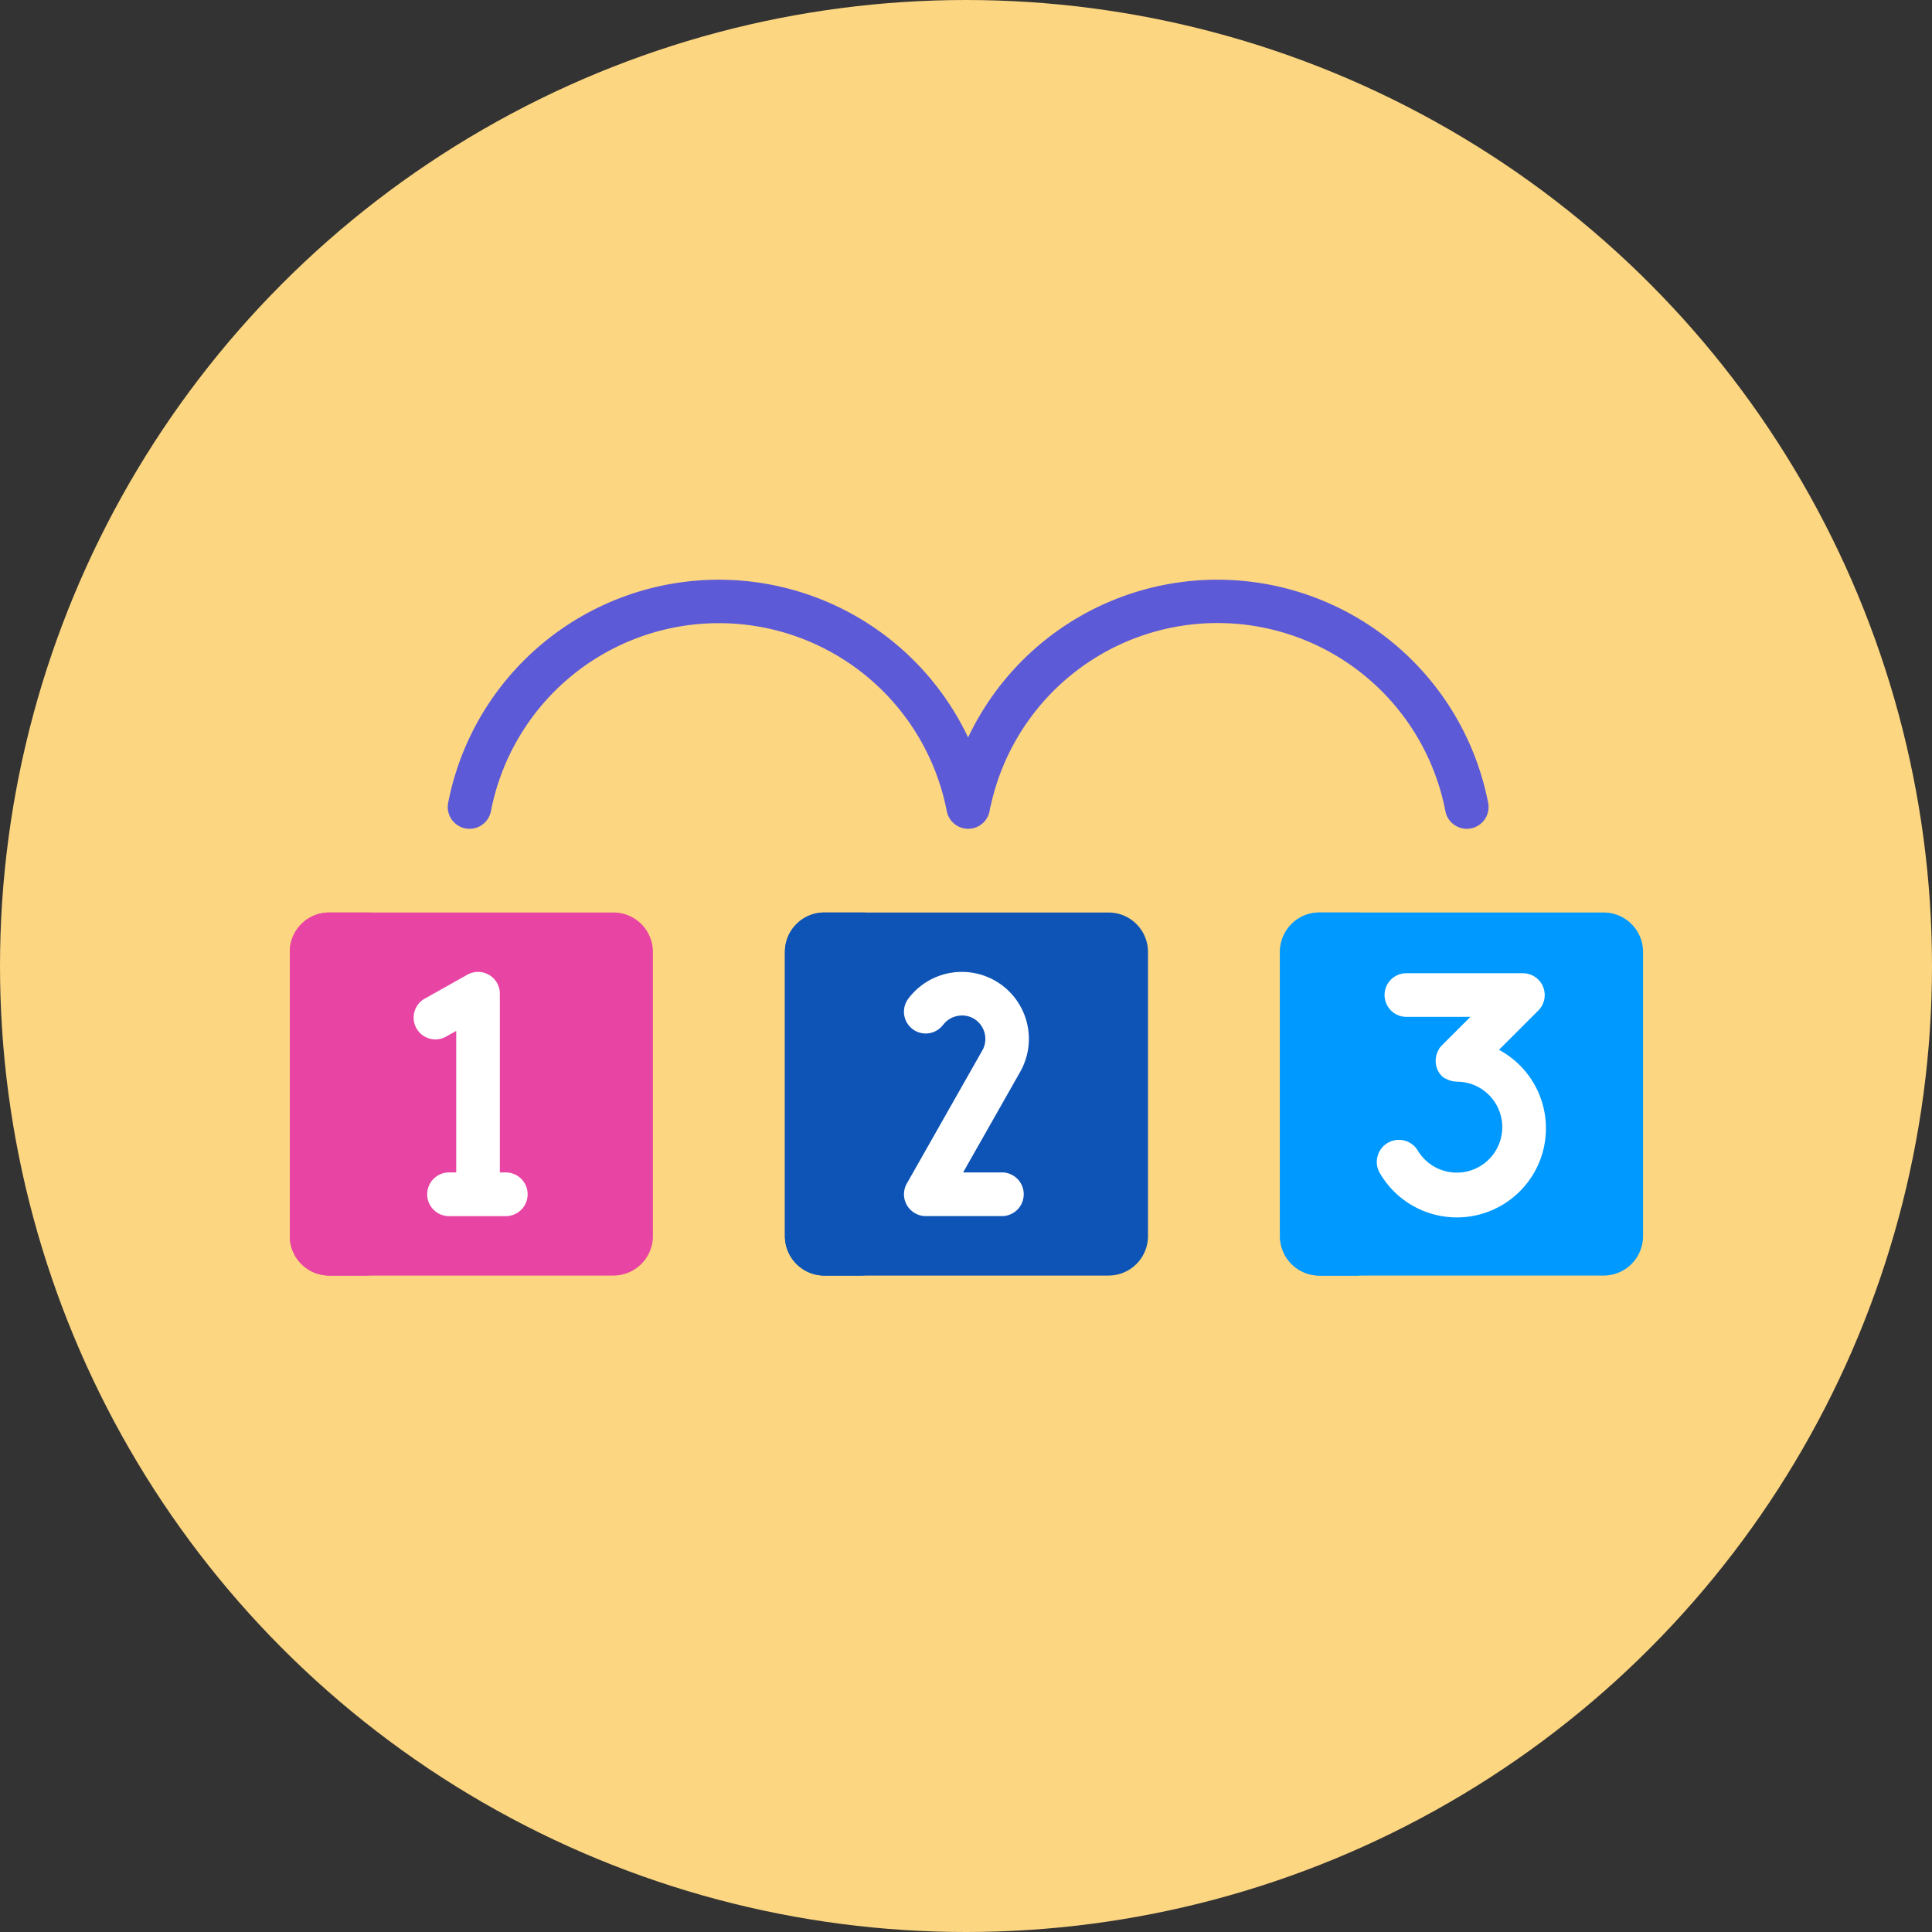 <svg xmlns="http://www.w3.org/2000/svg" width="100" height="100" viewBox="0 0 100 100"><rect x="0" y="0" width="100" height="100" fill="#333333" stroke="none"/><g id="img-step-by-step" transform="translate(-728 -2651)"><circle id="Elipse_49" data-name="Elipse 49" cx="50" cy="50" r="50" transform="translate(728 2651)" fill="#fcd681"></circle><g id="steps" transform="translate(743 2556.66)"><g id="Grupo_4152" data-name="Grupo 4152" transform="translate(0 141.571)"><path id="Trazado_4870" data-name="Trazado 4870" d="M2.037,250.29H16.758a2.043,2.043,0,0,1,2.036,2.036v14.716a2.047,2.047,0,0,1-2.036,2.04H2.037A2.043,2.043,0,0,1,0,267.042V252.326A2.041,2.041,0,0,1,2.037,250.29Z" transform="translate(0 -250.29)" fill="#e844a3" fill-rule="evenodd"></path><path id="Trazado_4871" data-name="Trazado 4871" d="M189.356,250.29h14.721a2.041,2.041,0,0,1,2.036,2.036v14.716a2.044,2.044,0,0,1-2.036,2.04H189.356a2.044,2.044,0,0,1-2.036-2.04V252.326A2.041,2.041,0,0,1,189.356,250.29Z" transform="translate(-161.693 -250.29)" fill="#0e54b6" fill-rule="evenodd"></path><path id="Trazado_4872" data-name="Trazado 4872" d="M376.666,250.29h14.72a2.041,2.041,0,0,1,2.036,2.036v14.716a2.044,2.044,0,0,1-2.036,2.04h-14.72a2.044,2.044,0,0,1-2.036-2.04V252.326A2.041,2.041,0,0,1,376.666,250.29Z" transform="translate(-323.378 -250.29)" fill="#09f" fill-rule="evenodd"></path></g><path id="Trazado_4873" data-name="Trazado 4873" d="M101.132,278.446a1.146,1.146,0,0,1-.5-.116v0l-.023-.011h0l-.019-.011-.008,0-.015-.008-.008,0-.015-.012-.008,0-.015-.011-.008,0-.019-.011,0,0-.015-.011-.008,0-.019-.015a1.12,1.12,0,0,1-.205-.205l-.015-.019,0,0-.012-.019,0,0-.012-.019,0,0-.011-.019,0,0-.011-.019v0l-.012-.019,0,0a1.151,1.151,0,0,1,0-1.1l0,0,.012-.019v0l.011-.019,0-.008.011-.015,0-.008.012-.019h0l.012-.019,0,0,.015-.023c.036-.038.066-.078.105-.116l1.482-1.482H98.484a1.129,1.129,0,0,1,0-2.257h6.065a1.13,1.13,0,0,1,.791,1.936l-2.029,2.029a4.611,4.611,0,1,1-6.151,6.407A1.127,1.127,0,1,1,99.1,282a2.354,2.354,0,1,0,3.691-2.862,2.329,2.329,0,0,0-1.661-.688Zm-52.276-2.354a1.128,1.128,0,1,1-1.1-1.967l2.16-1.214a1.129,1.129,0,0,1,1.68.985v9.252h.341a1.131,1.131,0,0,1,0,2.261H49a1.131,1.131,0,1,1,0-2.261h.338v-7.325Zm25.683-.586a1.126,1.126,0,1,1-1.8-1.354,3.467,3.467,0,0,1,5.787,3.794l-2.951,5.2h2.04a1.131,1.131,0,0,1,0,2.261H73.641v0a1.093,1.093,0,0,1-.554-.148,1.127,1.127,0,0,1-.427-1.536l3.909-6.891a1.2,1.2,0,0,0,.112-.919,1.213,1.213,0,0,0-.57-.737,1.2,1.2,0,0,0-.845-.125,1.217,1.217,0,0,0-.725.456Z" transform="translate(-40.724 -128.122)" fill="#fff"></path><path id="Trazado_4874" data-name="Trazado 4874" d="M113.624,135.9a1.127,1.127,0,1,1-2.215.423,12.013,12.013,0,0,0-23.527-.305.921.921,0,0,1-.047.155,1.128,1.128,0,0,1-2.234.15,12.017,12.017,0,0,0-23.594,0,1.127,1.127,0,1,1-2.215-.423,14.274,14.274,0,0,1,26.913-3.389,14.277,14.277,0,0,1,26.918,3.389Z" transform="translate(-51.596)" fill="#5d5ad7"></path><path id="Trazado_4875" data-name="Trazado 4875" d="M2.037,250.29H4.3a2.044,2.044,0,0,0-2.04,2.036v14.716a2.048,2.048,0,0,0,2.04,2.04H2.037A2.043,2.043,0,0,1,0,267.042V252.326A2.041,2.041,0,0,1,2.037,250.29Z" transform="translate(0 -108.719)" fill="#e844a3" fill-rule="evenodd"></path><path id="Trazado_4876" data-name="Trazado 4876" d="M189.356,250.29h2.261a2.041,2.041,0,0,0-2.036,2.036v14.716a2.044,2.044,0,0,0,2.036,2.04h-2.261a2.044,2.044,0,0,1-2.036-2.04V252.326A2.041,2.041,0,0,1,189.356,250.29Z" transform="translate(-161.693 -108.719)" fill="#0e54b6" fill-rule="evenodd"></path><path id="Trazado_4877" data-name="Trazado 4877" d="M376.666,250.29h2.261a2.041,2.041,0,0,0-2.036,2.036v14.716a2.044,2.044,0,0,0,2.036,2.04h-2.261a2.044,2.044,0,0,1-2.036-2.04V252.326A2.041,2.041,0,0,1,376.666,250.29Z" transform="translate(-323.378 -108.719)" fill="#09f" fill-rule="evenodd"></path></g></g></svg>